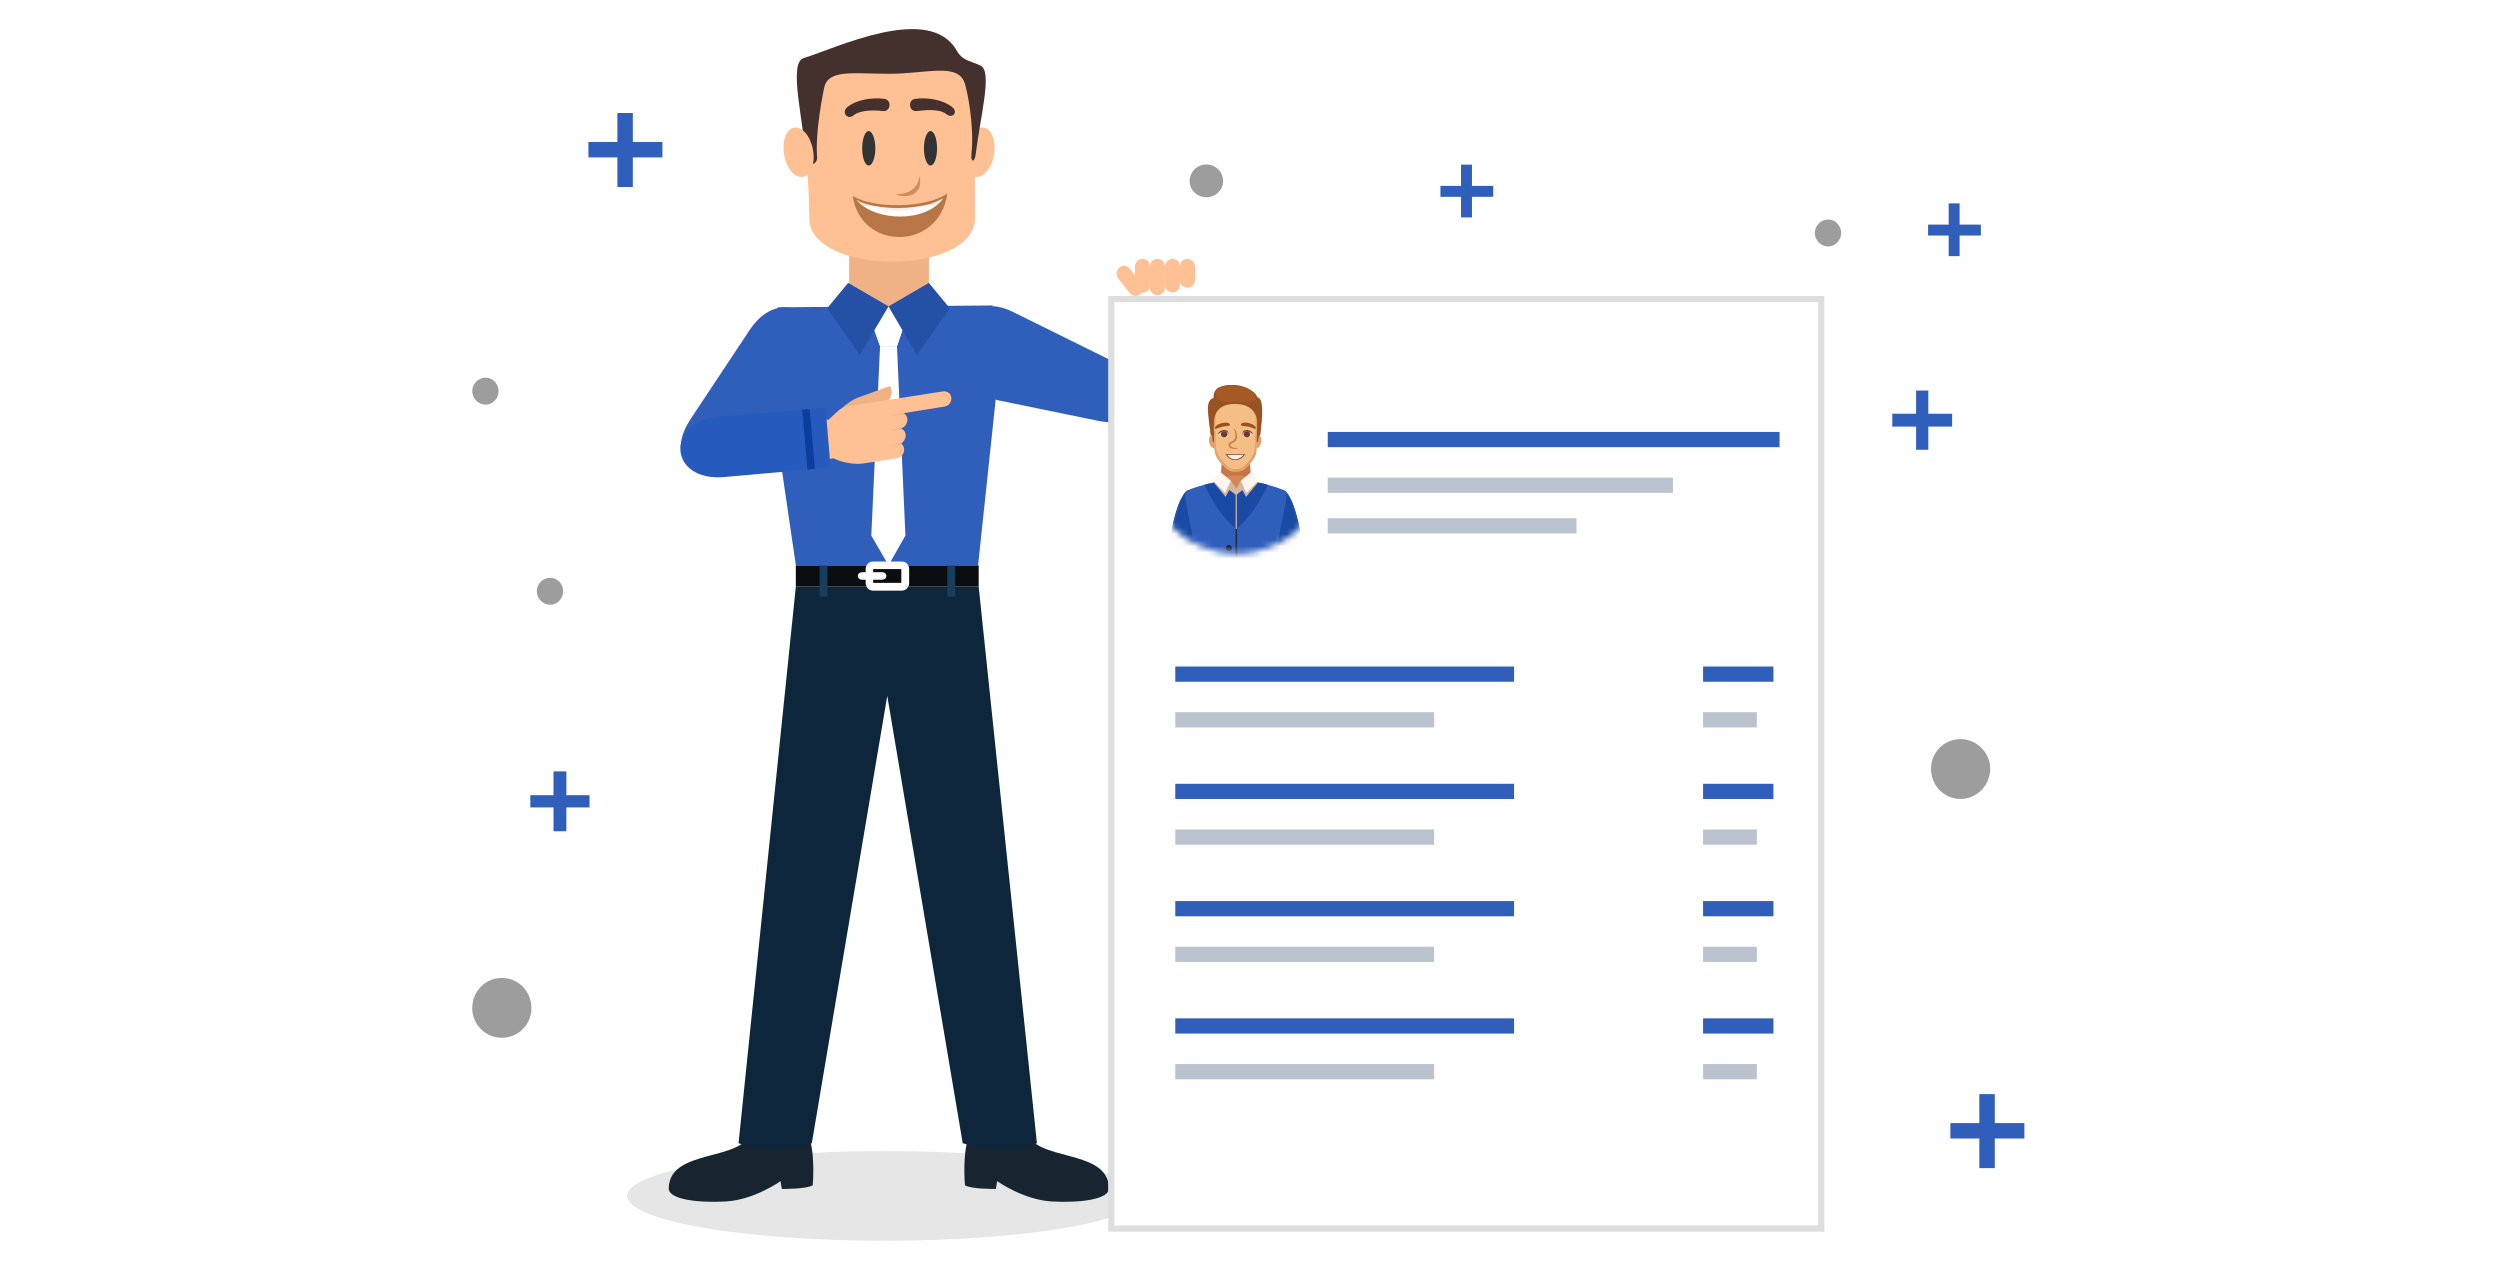 <svg width="405" height="205" viewBox="0 0 405 205" fill="none" xmlns="http://www.w3.org/2000/svg">
<path d="M327.949 184.441H323.154V189.236H320.652V184.441H315.961V181.939H320.652V177.248H323.154V181.939H327.949V184.441Z" fill="#2F5FBB"/>
<path d="M107.312 25.501H102.517V30.296H100.015V25.501H95.324V22.999H100.015V18.308H102.517V22.999H107.312V25.501Z" fill="#2F5FBB"/>
<path d="M241.9 31.886H238.459V35.221H236.687V31.886H233.352V30.113H236.687V26.673H238.459V30.113H241.9V31.886Z" fill="#2F5FBB"/>
<path d="M320.896 38.159H317.456V41.495H315.684V38.159H312.348V36.387H315.684V32.947H317.456V36.387H320.896V38.159Z" fill="#2F5FBB"/>
<path d="M95.504 130.803H91.752V134.66H89.667V130.803H85.914V128.822H89.667V124.965H91.752V128.822H95.504V130.803Z" fill="#2F5FBB"/>
<path d="M316.245 69.109H312.388V72.862H310.408V69.109H306.551V67.024H310.408V63.272H312.388V67.024H316.245V69.109Z" fill="#2F5FBB"/>
<path opacity="0.5" d="M317.619 119.737C320.225 119.737 322.415 121.926 322.415 124.532C322.415 127.242 320.225 129.431 317.619 129.431C314.909 129.431 312.824 127.242 312.824 124.532C312.824 121.926 314.909 119.737 317.619 119.737Z" fill="#3C3C3C"/>
<path opacity="0.5" d="M81.299 158.426C84.009 158.426 86.094 160.615 86.094 163.326C86.094 165.932 84.009 168.121 81.299 168.121C78.589 168.121 76.504 165.932 76.504 163.326C76.504 160.615 78.589 158.426 81.299 158.426Z" fill="#3C3C3C"/>
<path opacity="0.5" d="M195.433 26.643C196.892 26.643 198.143 27.789 198.143 29.353C198.143 30.812 196.892 31.959 195.433 31.959C193.974 31.959 192.723 30.812 192.723 29.353C192.723 27.789 193.974 26.643 195.433 26.643Z" fill="#3C3C3C"/>
<path opacity="0.5" d="M296.189 35.553C297.336 35.553 298.274 36.596 298.274 37.742C298.274 38.889 297.336 39.931 296.189 39.931C294.938 39.931 294 38.889 294 37.742C294 36.596 294.938 35.553 296.189 35.553Z" fill="#3C3C3C"/>
<path opacity="0.5" d="M89.15 93.596C90.297 93.596 91.235 94.638 91.235 95.785C91.235 96.931 90.297 97.974 89.15 97.974C87.899 97.974 86.961 96.931 86.961 95.785C86.961 94.638 87.899 93.596 89.15 93.596Z" fill="#3C3C3C"/>
<path opacity="0.5" d="M78.693 61.18C79.84 61.18 80.778 62.223 80.778 63.369C80.778 64.516 79.84 65.558 78.693 65.558C77.442 65.558 76.504 64.516 76.504 63.369C76.504 62.223 77.442 61.18 78.693 61.18Z" fill="#3C3C3C"/>
<path d="M137.598 51.105H150.48V37.411H137.598V51.105Z" fill="#F0B184"/>
<path opacity="0.1" d="M143.298 201.001C120.25 201.001 101.605 197.765 101.605 193.736C101.605 189.73 120.25 186.472 143.298 186.472C166.345 186.472 184.99 189.73 184.99 193.736C184.99 197.765 166.345 201.001 143.298 201.001Z" fill="black"/>
<path d="M142.268 48.924H145.768L146.833 51.358L145.413 55.467H142.623L141.203 51.358L142.268 48.924Z" fill="white"/>
<path d="M144.043 91.581L146.833 86.662L145.413 55.469H142.623L141.203 86.662L144.043 91.581Z" fill="white"/>
<path d="M130.348 182.467C131.971 185.155 131.819 189.669 131.667 192.002C130.703 192.662 126.646 192.611 126.646 192.611L126.443 191.343C126.443 191.343 122.183 194.386 117.567 194.64C112.952 194.893 108.286 194.285 108.336 192.51C108.438 185.916 120.458 188.351 121.777 183.177L130.348 182.467Z" fill="#182530"/>
<path d="M157.634 182.467C156.011 185.155 156.164 189.669 156.316 192.002C157.279 192.662 161.337 192.611 161.337 192.611L161.54 191.343C161.54 191.343 165.8 194.386 170.416 194.64C175.031 194.893 179.697 194.285 179.646 192.51C179.545 185.916 167.525 188.351 166.206 183.177L157.634 182.467Z" fill="#182530"/>
<path d="M167.98 185.205L158.546 95.027H128.926L119.645 185.205C123.956 186.524 127.962 186.676 131.513 185.205L143.736 112.728L155.959 185.205C160.27 186.423 164.379 186.778 167.98 185.205Z" fill="#0D263B"/>
<path d="M128.922 95.03H158.542V91.581H128.922V95.03Z" fill="#0A0C0F"/>
<path d="M132.777 96.651H134.045V91.58H132.777V96.651Z" fill="#183E5E"/>
<path d="M153.465 96.651H154.733V91.58H153.465V96.651Z" fill="#183E5E"/>
<path d="M137.598 51.765H150.277V38.325H137.598V51.765Z" fill="#F0B184"/>
<path d="M181.167 58.967L164.024 50.497C153.931 45.526 151.395 62.771 158.496 64.191L177.769 68.147C186.645 69.973 189.282 62.974 181.167 58.967Z" fill="#2F5FBB"/>
<path d="M111.94 67.792L121.424 53.489C127.612 44.157 137.502 54.757 132.481 59.981L120.663 72.255C114.374 78.798 106.918 75.298 111.94 67.792Z" fill="#2F5FBB"/>
<path d="M160.882 49.483L125.937 49.787C127.915 52.932 128.726 64.242 125.277 66.727L128.929 91.58H158.448L161.288 64.851C159.056 61.402 157.383 53.388 160.882 49.483Z" fill="#2F5FBB"/>
<path d="M145.662 49.685H142.214L141.148 52.068L142.569 56.075H145.307L146.677 52.068L145.662 49.685Z" fill="white"/>
<path d="M143.938 91.579L141.148 86.76L142.569 56.075H145.307L146.677 86.76L143.938 91.579Z" fill="white"/>
<path d="M135.973 8.805C141.349 8.805 146.709 8.805 152.051 8.805C155.297 8.805 157.935 11.442 157.935 14.688C157.935 21.552 157.935 28.433 157.935 35.331C157.935 44.764 131.104 44.714 131.104 35.331C131.104 28.433 130.09 21.535 130.09 14.688C130.09 11.442 132.727 8.805 135.973 8.805Z" fill="#FFC194"/>
<path d="M140.741 26.812C141.299 26.812 141.806 25.595 141.806 24.023C141.806 22.501 141.299 21.233 140.741 21.233C140.132 21.233 139.676 22.501 139.676 24.023C139.676 25.595 140.132 26.812 140.741 26.812Z" fill="#333333"/>
<path d="M150.737 26.812C151.346 26.812 151.802 25.595 151.802 24.023C151.802 22.501 151.346 21.233 150.737 21.233C150.179 21.233 149.672 22.501 149.672 24.023C149.672 25.595 150.179 26.812 150.737 26.812Z" fill="#333333"/>
<path d="M145.004 31.478C147.134 32.29 149.67 31.478 148.96 28.486C148.605 30.92 146.83 31.428 145.004 31.478Z" fill="#CF8E5F"/>
<path d="M138.265 18.696C137.25 19.508 136.236 18.138 137.301 17.327C138.823 16.11 141.358 15.755 143.235 16.008C144.554 16.16 144.3 18.189 142.981 17.986C141.663 17.834 139.38 17.783 138.265 18.696Z" fill="#44312D"/>
<path d="M154.227 17.327C155.292 18.138 154.329 19.305 153.314 18.494C152.199 17.581 149.916 17.834 148.547 17.986C147.228 18.189 146.974 16.16 148.293 16.008C150.17 15.755 152.706 16.11 154.227 17.327Z" fill="#44312D"/>
<path d="M138.156 31.732C141.199 33.761 150.025 33.862 153.473 31.326C152.155 40.76 139.323 40.608 138.156 31.732Z" fill="#B87647"/>
<g filter="url(#filter0_d_2574_7755)">
<rect x="180.027" y="44.45" width="115.022" height="150.575" fill="white" stroke="#DEDEDE"/>
<g filter="url(#filter1_d_2574_7755)">
<mask id="mask0_2574_7755" style="mask-type:alpha" maskUnits="userSpaceOnUse" x="185" y="56" width="31" height="30">
<circle cx="200.296" cy="70.911" r="14.804" fill="#9C2121"/>
</mask>
<g mask="url(#mask0_2574_7755)">
<path d="M208.048 75.462C209.93 76.26 211.839 86.58 210.899 90.029C209.559 94.989 202.603 97.441 202.603 97.441L201.605 96.358C201.605 96.358 206.423 90.371 206.651 89.516C206.879 88.661 202.318 74.493 208.048 75.462Z" fill="#1B4AA4"/>
<path d="M208.992 76.631C210.36 80.365 210.93 87.15 210.246 89.716C209.049 94.077 203.49 96.529 202.207 97.013L202.606 97.441C202.606 97.441 209.562 94.989 210.902 90.029C211.671 87.178 210.617 79.653 208.992 76.631Z" fill="#2153B1"/>
<path d="M192.376 75.462C190.494 76.26 188.584 86.579 189.525 90.029C190.865 94.989 197.792 97.441 197.792 97.441L198.79 96.357C198.79 96.357 193.972 90.371 193.744 89.516C193.516 88.66 198.106 74.492 192.376 75.462Z" fill="#1B4AA4"/>
<path d="M191.404 76.63C190.036 80.365 189.465 87.15 190.15 89.715C191.347 94.077 196.906 96.528 198.189 97.013L197.789 97.441C197.789 97.441 190.862 94.989 189.522 90.029C188.724 87.178 189.779 79.652 191.404 76.63Z" fill="#2153B1"/>
<path d="M208.306 75.603C207.736 75.118 203.203 73.75 200.324 73.75C200.286 73.75 200.248 73.76 200.21 73.778C200.172 73.76 200.134 73.75 200.096 73.75C197.217 73.75 192.684 75.118 192.114 75.603C191.401 76.202 193.682 82.73 193.938 88.887C194.138 93.163 193.026 97.24 193.112 98.237L199.013 100.005L200.295 96.727L201.436 100.005L207.251 98.237C207.451 96.869 206.31 93.049 206.481 88.887C206.738 82.73 208.933 76.145 208.306 75.603Z" fill="#2F5FBB"/>
<path d="M200.152 97.041L200.295 96.728L200.409 97.07V80.593H200.152V97.041Z" fill="#2A2E3D"/>
<path d="M200.329 73.75C200.291 73.75 200.253 73.76 200.215 73.778C200.177 73.76 200.139 73.75 200.101 73.75C198.191 73.75 195.511 74.406 195.141 74.548C195.141 74.548 197.051 79.166 200.272 81.704C200.272 81.704 203.265 79.451 205.375 74.548C204.462 74.178 201.298 73.75 200.329 73.75Z" fill="#1B4AA4"/>
<path d="M197.582 74.92C197.582 74.92 197.981 72.126 197.924 70.103H202.457C202.457 70.103 202.542 73.637 202.827 74.92L200.29 75.604L197.582 74.92Z" fill="#D38753"/>
<path d="M202.464 70.103H197.931C197.96 71.328 197.817 72.868 197.703 73.865V73.922C197.703 73.922 198.501 73.01 200.24 73.01C201.58 73.01 202.378 73.523 202.663 73.723C202.521 72.183 202.464 70.103 202.464 70.103Z" fill="#C97547"/>
<path d="M204.125 66.566C204.125 66.566 204.809 62.461 204.268 60.95C203.869 59.781 202.757 60.779 202.757 60.779L202.301 63.516L204.125 66.566Z" fill="#995221"/>
<path d="M196.082 64.743L196.168 66.852H204.121L204.235 64.486C204.235 64.486 203.836 61.664 200.13 61.664C196.424 61.664 196.082 64.743 196.082 64.743Z" fill="#995221"/>
<path d="M204.343 67.507C204.258 68.106 203.916 68.591 203.574 68.591C203.203 68.591 202.975 68.106 203.032 67.507C203.089 66.937 203.431 66.453 203.802 66.453C204.144 66.453 204.4 66.937 204.343 67.507Z" fill="#E2A36A"/>
<path d="M195.856 67.507C195.941 68.106 196.283 68.591 196.625 68.591C196.996 68.591 197.224 68.106 197.167 67.507C197.11 66.937 196.768 66.453 196.397 66.453C196.055 66.453 195.799 66.937 195.856 67.507Z" fill="#E2A36A"/>
<path d="M203.642 63.915C203.471 61.891 202.189 61.036 200.193 61.036C198.141 61.036 196.858 61.948 196.658 63.943C196.658 63.943 196.573 68.048 196.829 69.331C197.086 70.642 198.796 72.068 199.224 72.267C199.68 72.439 200.763 72.41 201.162 72.267C201.561 72.125 203.329 70.528 203.5 69.331C203.671 68.134 203.642 63.915 203.642 63.915Z" fill="#F4BE84"/>
<path d="M199.902 65.426C199.816 65.454 200.7 66.965 199.617 67.478C199.189 67.678 198.99 67.792 199.018 68.077C199.056 68.381 199.237 68.581 199.56 68.676C199.874 68.761 200.501 68.704 200.529 68.619C200.529 68.504 199.303 68.676 199.303 68.077C199.303 67.82 199.645 67.792 199.959 67.592C200.871 66.994 200.13 65.369 199.902 65.426Z" fill="#C47B49"/>
<path d="M203.642 63.915C203.585 63.288 203.414 62.775 203.158 62.347C203.272 62.689 203.357 63.06 203.414 63.487C203.414 63.487 203.414 67.707 203.243 68.904C203.101 70.13 201.447 71.698 201.077 71.84C200.735 72.011 199.708 72.04 199.309 71.84C198.882 71.669 197.314 70.215 197.057 68.904C196.829 67.621 196.915 63.487 196.915 63.487C196.943 63.088 197.029 62.718 197.171 62.404C196.886 62.803 196.715 63.316 196.658 63.944C196.658 63.944 196.573 68.049 196.829 69.331C197.086 70.643 198.796 72.068 199.224 72.268C199.68 72.439 200.763 72.41 201.162 72.268C201.561 72.125 203.329 70.529 203.5 69.331C203.671 68.134 203.642 63.915 203.642 63.915Z" fill="#E2A36A"/>
<path d="M201.273 66.367C201.273 65.825 201.53 65.626 202.157 65.683C202.784 65.797 202.927 66.253 202.927 66.253L202.841 66.31C202.841 66.31 201.359 66.481 201.273 66.367Z" fill="#6D3A31"/>
<path d="M201.304 66.396C201.276 66.254 201.418 65.912 201.874 65.883C202.359 65.855 202.844 66.197 202.844 66.339C202.844 66.425 202.559 66.824 202.017 66.852C201.504 66.852 201.304 66.596 201.304 66.396Z" fill="#FFE4CB"/>
<path d="M202.527 66.31C202.556 66.567 202.328 66.823 202.042 66.852C201.729 66.852 201.472 66.652 201.444 66.395C201.415 66.11 201.643 65.882 201.957 65.854C202.242 65.825 202.499 66.025 202.527 66.31Z" fill="#6D3A31"/>
<path d="M199.022 66.367C199.022 65.825 198.765 65.626 198.138 65.683C197.511 65.797 197.34 66.253 197.34 66.253L197.454 66.31C197.454 66.31 198.936 66.481 199.022 66.367Z" fill="#6D3A31"/>
<path d="M198.996 66.396C199.025 66.254 198.882 65.912 198.426 65.883C197.942 65.855 197.457 66.197 197.457 66.339C197.457 66.425 197.742 66.824 198.284 66.852C198.797 66.852 198.996 66.596 198.996 66.396Z" fill="#FFE4CB"/>
<path d="M197.772 66.309C197.743 66.566 197.971 66.823 198.257 66.851C198.57 66.851 198.827 66.651 198.855 66.395C198.884 66.11 198.656 65.882 198.342 65.853C198.057 65.825 197.8 66.024 197.772 66.309Z" fill="#6D3A31"/>
<path d="M203.436 65.427C203.35 65.569 202.866 65.255 202.21 65.113C201.526 64.97 200.984 65.085 201.013 64.799C201.041 64.486 201.668 64.372 202.324 64.543C203.208 64.742 203.521 65.227 203.436 65.427Z" fill="#995221"/>
<path d="M196.851 65.427C196.936 65.569 197.392 65.255 198.076 65.113C198.761 64.97 199.274 65.085 199.245 64.799C199.217 64.486 198.618 64.372 197.934 64.543C197.05 64.742 196.737 65.227 196.851 65.427Z" fill="#995221"/>
<path d="M203.639 65.969L203.582 67.622L203.81 67.508L204.01 66.054L203.639 65.969Z" fill="#995221"/>
<path d="M196.627 65.969L196.684 67.708L196.456 67.508L196.285 66.054L196.627 65.969Z" fill="#995221"/>
<path d="M196.169 66.538C196.169 66.538 195.656 63.573 195.685 62.005C195.713 60.551 196.625 60.466 196.625 60.466C196.625 60.466 196.369 59.212 197.652 58.698C198.735 58.214 201.5 58.043 203.268 59.725C204.607 61.007 203.695 64.485 203.695 64.485C203.695 64.485 203.781 61.349 199.904 61.435C197.253 61.52 196.625 63.145 196.597 64.77L196.169 66.538Z" fill="#995221"/>
<path d="M203.41 59.896C203.353 59.839 203.305 59.782 203.267 59.725C201.5 58.043 198.735 58.214 197.651 58.698C197.423 58.793 197.233 58.907 197.081 59.04C196.255 61.578 199.561 61.121 200.074 61.121C202.326 61.064 203.752 61.52 203.41 59.896Z" fill="#A55925"/>
<path d="M198.582 69.587L201.689 69.616C201.689 69.616 201.148 70.528 200.093 70.528C199.038 70.528 198.582 69.587 198.582 69.587Z" fill="#6D3A31"/>
<path d="M198.812 69.703H201.464C201.464 69.703 200.894 70.415 200.067 70.415C199.269 70.415 198.812 69.703 198.812 69.703Z" fill="#F7EEE2"/>
<path d="M201.695 69.559C201.638 69.588 201.609 69.644 201.609 69.644C201.609 69.673 201.695 69.644 201.723 69.644C201.761 69.625 201.77 69.606 201.751 69.588C201.751 69.569 201.733 69.559 201.695 69.559Z" fill="#6D3A31"/>
<path d="M198.53 69.617C198.558 69.645 198.644 69.645 198.644 69.617C198.672 69.617 198.615 69.56 198.587 69.56C198.549 69.541 198.521 69.541 198.502 69.56C198.483 69.579 198.492 69.597 198.53 69.617Z" fill="#6D3A31"/>
<path d="M199.412 73.892L200.295 75.175L200.267 76.201L198.898 75.203C198.898 74.633 199.069 74.377 199.412 73.892Z" fill="#D6B5A7"/>
<path d="M200.976 73.892L200.292 75.175C200.216 75.479 200.206 75.821 200.263 76.201L201.603 75.118L200.976 73.892Z" fill="#D6B5A7"/>
<path d="M201.156 75.205L201.869 76.488L203.836 74.122L203.266 74.008L201.156 75.205Z" fill="#D6B5A7"/>
<path d="M199.212 75.262L198.557 76.488L196.59 74.122L197.188 74.008L199.212 75.262Z" fill="#D6B5A7"/>
<path d="M200.98 73.893L202.748 72.439L203.803 73.922L201.921 75.86L200.98 73.893Z" fill="#FFF7EE"/>
<path d="M199.412 73.893L197.673 72.439L196.59 73.922L198.471 75.86L199.412 73.893Z" fill="#FFF7EE"/>
<path d="M200.172 81.62C200.191 81.657 200.219 81.686 200.257 81.705C200.257 81.705 200.295 81.677 200.371 81.62V75.832H200.172V81.62Z" fill="#D6B5A7"/>
<path d="M199.584 84.754C199.584 85.039 199.356 85.239 199.071 85.239C198.814 85.239 198.586 85.039 198.586 84.754C198.586 84.498 198.814 84.269 199.071 84.269C199.356 84.269 199.584 84.498 199.584 84.754Z" fill="#252935"/>
</g>
</g>
<line x1="215.094" y1="67.209" x2="288.29" y2="67.209" stroke="#2F5FBB" stroke-width="2.467"/>
<line x1="215.094" y1="74.612" x2="271.019" y2="74.612" stroke="#BBC3CF" stroke-width="2.467"/>
<line x1="215.094" y1="81.19" x2="255.393" y2="81.19" stroke="#BBC3CF" stroke-width="2.467"/>
<line x1="190.395" y1="105.208" x2="245.278" y2="105.208" stroke="#2F5FBB" stroke-width="2.467"/>
<line x1="190.395" y1="112.611" x2="232.328" y2="112.611" stroke="#BBC3CF" stroke-width="2.467"/>
<line x1="190.395" y1="124.208" x2="245.278" y2="124.208" stroke="#2F5FBB" stroke-width="2.467"/>
<line x1="190.395" y1="131.61" x2="232.328" y2="131.61" stroke="#BBC3CF" stroke-width="2.467"/>
<line x1="190.395" y1="143.206" x2="245.278" y2="143.206" stroke="#2F5FBB" stroke-width="2.467"/>
<line x1="190.395" y1="150.609" x2="232.328" y2="150.609" stroke="#BBC3CF" stroke-width="2.467"/>
<line x1="190.395" y1="162.207" x2="245.278" y2="162.207" stroke="#2F5FBB" stroke-width="2.467"/>
<line x1="190.395" y1="169.61" x2="232.328" y2="169.61" stroke="#BBC3CF" stroke-width="2.467"/>
<line x1="275.898" y1="105.208" x2="287.298" y2="105.208" stroke="#2F5FBB" stroke-width="2.467"/>
<line x1="275.898" y1="112.611" x2="284.608" y2="112.611" stroke="#BBC3CF" stroke-width="2.467"/>
<line x1="275.898" y1="124.208" x2="287.298" y2="124.208" stroke="#2F5FBB" stroke-width="2.467"/>
<line x1="275.898" y1="131.61" x2="284.608" y2="131.61" stroke="#BBC3CF" stroke-width="2.467"/>
<line x1="275.898" y1="143.206" x2="287.298" y2="143.206" stroke="#2F5FBB" stroke-width="2.467"/>
<line x1="275.898" y1="150.609" x2="284.608" y2="150.609" stroke="#BBC3CF" stroke-width="2.467"/>
<line x1="275.898" y1="162.207" x2="287.298" y2="162.207" stroke="#2F5FBB" stroke-width="2.467"/>
<line x1="275.898" y1="169.61" x2="284.608" y2="169.61" stroke="#BBC3CF" stroke-width="2.467"/>
</g>
<mask id="mask1_2574_7755" style="mask-type:luminance" maskUnits="userSpaceOnUse" x="138" y="31" width="16" height="8">
<path d="M138.152 31.707C141.221 33.757 150.041 33.838 153.459 31.327C152.176 40.746 139.304 40.583 138.152 31.707Z" fill="white"/>
</mask>
<g mask="url(#mask1_2574_7755)">
<path d="M152.873 32.034C150.084 36.142 141.766 35.939 138.723 32.389V32.338C141.563 34.164 149.678 34.215 152.873 32.034Z" fill="white"/>
</g>
<path d="M159.361 20.674C158.093 20.471 156.723 22.044 156.318 24.275C155.963 26.456 156.673 28.434 157.991 28.637C159.259 28.891 160.629 27.268 161.034 25.087C161.389 22.855 160.679 20.877 159.361 20.674Z" fill="#FFC194"/>
<path d="M158.082 24.833C158.944 18.189 160.77 11.545 158.843 10.632C157.067 9.77 155.952 9.871 154.988 8.198C150.575 0.438 135.36 7.843 130.186 9.415C127.6 10.226 130.338 19.964 130.44 25.493C130.44 27.065 132.469 26.913 132.367 25.442C132.063 21.334 133.28 15.349 133.534 14.132C134.244 11.19 138.251 11.951 144.033 11.951C150.322 11.951 155.394 10.024 156.357 13.726C156.662 14.69 157.879 20.269 157.372 24.935C157.22 26.355 157.93 26.406 158.082 24.833Z" fill="#44312D"/>
<path d="M145.612 49.685H142.214L141.148 52.068L142.569 56.075H145.307L146.677 52.068L145.612 49.685Z" fill="white"/>
<path d="M137.398 45.831L134 49.939L139.275 57.496L143.941 49.635L137.398 45.831Z" fill="#2450A5"/>
<path d="M150.472 45.831L153.871 49.939L148.545 57.496L143.93 49.635L150.472 45.831Z" fill="#2450A5"/>
<path fill-rule="evenodd" clip-rule="evenodd" d="M141.452 90.973H146.067C146.422 90.973 146.726 91.074 146.929 91.328C147.132 91.531 147.284 91.835 147.284 92.19V94.472C147.284 94.777 147.132 95.081 146.929 95.335C146.726 95.537 146.422 95.689 146.067 95.689H141.452C141.097 95.689 140.792 95.537 140.589 95.335C140.387 95.081 140.234 94.777 140.234 94.472V92.19C140.234 91.835 140.387 91.531 140.589 91.328C140.792 91.074 141.097 90.973 141.452 90.973ZM146.016 92.19H141.452V94.422H146.016V92.19Z" fill="white"/>
<path d="M139.632 93.914C139.277 93.914 138.973 93.66 138.973 93.305C138.973 92.95 139.277 92.696 139.632 92.696H142.929C143.284 92.696 143.588 92.95 143.588 93.305C143.588 93.66 143.284 93.914 142.929 93.914H139.632Z" fill="white"/>
<path d="M181.17 45.12L182.945 47.402C184.011 48.772 185.989 47.2 184.873 45.932L183.098 43.599C182.033 42.229 180.207 43.7 181.17 45.12Z" fill="#FFC194"/>
<path d="M183.852 43.194V46.136C183.852 47.86 186.388 47.86 186.286 46.136V43.194C186.286 41.52 183.953 41.52 183.852 43.194Z" fill="#FFC194"/>
<path d="M188.723 43.194V46.541C188.723 48.266 186.187 48.215 186.288 46.541V43.194C186.288 41.52 188.621 41.52 188.723 43.194Z" fill="#FFC194"/>
<path d="M188.719 43.194V46.085C188.719 47.809 191.255 47.758 191.153 46.085V43.194C191.153 41.52 188.82 41.52 188.719 43.194Z" fill="#FFC194"/>
<path d="M193.594 43.194V45.324C193.594 47.048 191.058 46.998 191.159 45.324V43.194C191.159 41.52 193.492 41.52 193.594 43.194Z" fill="#FFC194"/>
<path d="M136.028 74.083L124.312 75.959L123.805 72.916L127.811 69.011L134.659 67.895L136.028 74.083Z" fill="#FFC194"/>
<path d="M144.193 62.519L138.766 64.497C138.056 64.751 135.673 66.374 135.875 67.084C136.078 67.794 138.31 67.49 139.02 67.236L142.773 65.613C144.903 64.649 144.498 63.229 144.193 62.519Z" fill="#F0B184"/>
<path d="M152.969 65.867L146.376 66.932C147.39 67.439 147.086 69.113 145.919 69.417C147.035 69.772 146.934 71.344 145.919 71.852C146.883 72.359 146.528 74.033 145.311 74.236L139.732 75.098C138.159 75.301 135.978 74.793 135.065 74.236C132.377 72.612 133.341 68.758 134.609 67.642C135.573 66.78 136.181 66.019 137.043 65.867L152.563 63.432C154.542 63.077 154.592 65.664 152.969 65.867Z" fill="#FFC194"/>
<path fill-rule="evenodd" clip-rule="evenodd" d="M146.161 71.7C146.06 71.768 145.975 71.819 145.907 71.852C145.941 71.886 145.992 71.92 146.06 71.954C145.045 72.106 143.929 72.258 143.929 72.258C143.929 72.258 145.147 71.954 146.161 71.7ZM146.364 66.933C146.465 67 146.55 67.051 146.617 67.085C145.502 67.237 143.625 67.49 143.625 67.49C143.625 67.49 145.552 67.085 146.364 66.933C146.33 66.933 146.33 66.933 146.364 66.933ZM146.364 69.215C146.229 69.283 146.076 69.35 145.907 69.418C145.975 69.452 146.043 69.486 146.11 69.519C145.045 69.671 143.676 69.874 143.676 69.874C143.676 69.874 145.349 69.418 146.364 69.215Z" fill="#F0B184"/>
<path d="M117.31 77.278L134.555 75.756L133.743 66.018L116.651 67.489C107.623 68.3 108.333 78.089 117.31 77.278Z" fill="#265ABD"/>
<path d="M131.413 76.011L130.551 66.324L131.413 76.011Z" fill="#265ABD"/>
<path d="M131.413 76.011L130.551 66.324" stroke="#0D3E9B" stroke-width="1.217" stroke-miterlimit="22.926"/>
<path d="M128.662 20.674C129.93 20.471 131.3 22.044 131.705 24.275C132.111 26.456 131.35 28.434 130.082 28.637C128.764 28.891 127.394 27.268 127.039 25.087C126.634 22.855 127.394 20.877 128.662 20.674Z" fill="#FFC194"/>
<defs>
<filter id="filter0_d_2574_7755" x="175.527" y="43.95" width="124.023" height="159.575" filterUnits="userSpaceOnUse" color-interpolation-filters="sRGB">
<feFlood flood-opacity="0" result="BackgroundImageFix"/>
<feColorMatrix in="SourceAlpha" type="matrix" values="0 0 0 0 0 0 0 0 0 0 0 0 0 0 0 0 0 0 127 0" result="hardAlpha"/>
<feOffset dy="4"/>
<feGaussianBlur stdDeviation="2"/>
<feComposite in2="hardAlpha" operator="out"/>
<feColorMatrix type="matrix" values="0 0 0 0 0 0 0 0 0 0 0 0 0 0 0 0 0 0 0.15 0"/>
<feBlend mode="normal" in2="BackgroundImageFix" result="effect1_dropShadow_2574_7755"/>
<feBlend mode="normal" in="SourceGraphic" in2="effect1_dropShadow_2574_7755" result="shape"/>
</filter>
<filter id="filter1_d_2574_7755" x="184.25" y="53.366" width="31.91" height="37.349" filterUnits="userSpaceOnUse" color-interpolation-filters="sRGB">
<feFlood flood-opacity="0" result="BackgroundImageFix"/>
<feColorMatrix in="SourceAlpha" type="matrix" values="0 0 0 0 0 0 0 0 0 0 0 0 0 0 0 0 0 0 127 0" result="hardAlpha"/>
<feOffset/>
<feGaussianBlur stdDeviation="2.5"/>
<feComposite in2="hardAlpha" operator="out"/>
<feColorMatrix type="matrix" values="0 0 0 0 0 0 0 0 0 0 0 0 0 0 0 0 0 0 0.1 0"/>
<feBlend mode="normal" in2="BackgroundImageFix" result="effect1_dropShadow_2574_7755"/>
<feBlend mode="normal" in="SourceGraphic" in2="effect1_dropShadow_2574_7755" result="shape"/>
</filter>
</defs>
</svg>
